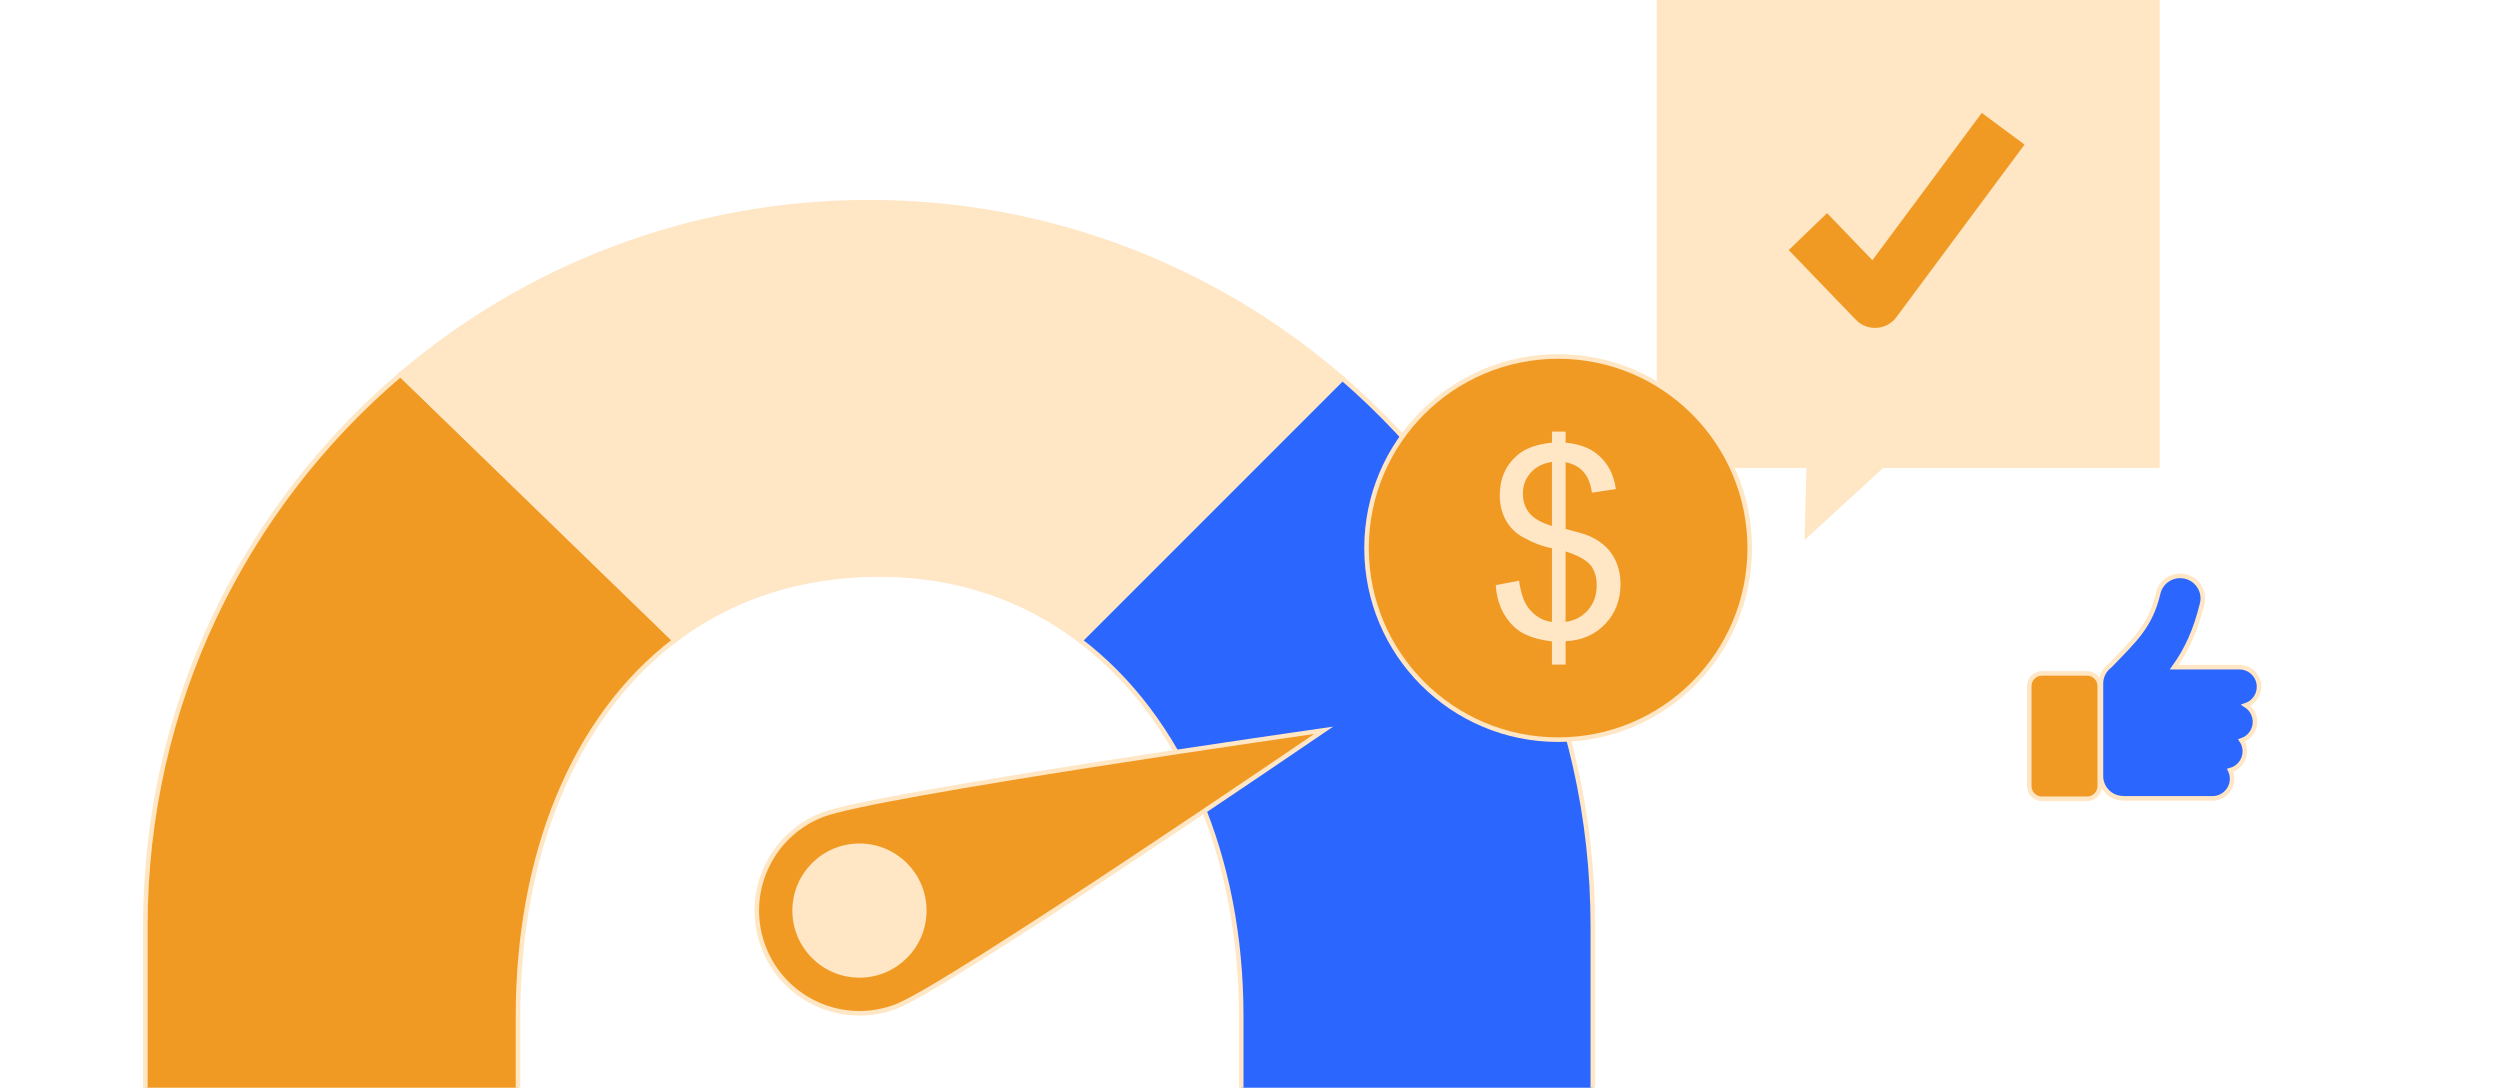 <?xml version="1.0" encoding="UTF-8"?>
<svg xmlns="http://www.w3.org/2000/svg" width="547" height="238" viewBox="0 0 547 238" fill="none">
  <g clip-path="url(#clip0_425_3395)">
    <path d="M31.802 202.597V241.83H113.341V222.304C113.341 187.576 125.239 157.134 147.626 140.113L87.627 81.928C53.473 110.974 31.802 154.254 31.802 202.602V202.597Z" fill="#F19A23" stroke="#FFE6C5" stroke-miterlimit="10"></path>
    <path d="M293.697 82.779L236.335 140.142C258.736 157.173 271.578 187.595 271.578 222.299V241.825H348.511V202.593C348.511 154.721 327.267 111.811 293.697 82.775V82.779Z" fill="#2B66FF" stroke="#FFE6C5" stroke-miterlimit="10"></path>
    <path d="M190.156 44.243C151.046 44.243 115.253 58.428 87.627 81.928L147.626 140.113C159.627 130.982 174.643 125.709 192.462 125.709C209.512 125.709 224.305 130.996 236.34 140.147L293.703 82.784C265.941 58.773 229.749 44.243 190.161 44.243H190.156Z" fill="#FFE6C5" stroke="#FFE6C5" stroke-miterlimit="10"></path>
    <path d="M196.184 220.178C184.621 224.668 171.604 218.933 167.109 207.37C162.619 195.807 168.354 182.789 179.917 178.294C191.48 173.804 289.636 159.785 289.636 159.785C289.636 159.785 207.747 215.683 196.184 220.178Z" fill="#F19A23" stroke="#FFE6C5" stroke-miterlimit="10"></path>
    <path d="M188.051 213.416C195.883 213.416 202.231 207.067 202.231 199.236C202.231 191.405 195.883 185.056 188.051 185.056C180.22 185.056 173.871 191.405 173.871 199.236C173.871 207.067 180.22 213.416 188.051 213.416Z" fill="#FFE6C5" stroke="#FFE6C5" stroke-miterlimit="10"></path>
    <path d="M472.048 101.887H411.845L395.373 116.997L395.767 101.887H363V0H472.048V101.887Z" fill="#FFE6C5" stroke="#FFE6C5" stroke-miterlimit="10"></path>
    <path d="M340.92 161.839C364.071 161.839 382.839 143.071 382.839 119.92C382.839 96.768 364.071 78 340.92 78C317.768 78 299 96.768 299 119.92C299 143.071 317.768 161.839 340.92 161.839Z" fill="#F19A23" stroke="#FFE6C5" stroke-miterlimit="10"></path>
    <path d="M339.567 145.41V140.344C337.035 140.026 334.976 139.458 333.391 138.641C331.806 137.824 330.437 136.509 329.281 134.687C328.129 132.869 327.455 130.647 327.271 128.02L332.365 127.064C332.758 129.785 333.452 131.782 334.449 133.057C335.874 134.858 337.582 135.859 339.571 136.067V119.948C337.488 119.556 335.36 118.747 333.187 117.53C331.573 116.631 330.331 115.381 329.457 113.788C328.583 112.195 328.15 110.385 328.15 108.359C328.15 104.756 329.424 101.84 331.977 99.609C333.685 98.11 336.218 97.191 339.575 96.852V94.434H342.557V96.852C345.503 97.134 347.839 97.996 349.563 99.442C351.777 101.28 353.109 103.805 353.558 107.011L348.325 107.8C348.027 105.81 347.402 104.287 346.454 103.229C345.507 102.171 344.208 101.472 342.557 101.133V115.737C345.106 116.374 346.798 116.872 347.623 117.228C349.199 117.922 350.482 118.768 351.479 119.76C352.472 120.753 353.235 121.938 353.771 123.306C354.306 124.675 354.571 126.157 354.571 127.751C354.571 131.259 353.456 134.184 351.222 136.529C348.991 138.874 346.099 140.132 342.557 140.299V145.422H339.575L339.567 145.41ZM339.567 101.068C337.598 101.366 336.046 102.154 334.91 103.433C333.775 104.707 333.207 106.219 333.207 107.963C333.207 109.707 333.689 111.133 334.657 112.297C335.621 113.461 337.259 114.389 339.567 115.083V101.072V101.068ZM342.549 136.067C344.518 135.822 346.144 134.969 347.431 133.506C348.717 132.044 349.359 130.234 349.359 128.077C349.359 126.239 348.905 124.76 347.994 123.645C347.083 122.53 345.27 121.529 342.549 120.647V136.063V136.067Z" fill="#FFE6C5"></path>
    <path d="M410.254 72.246C408.541 72.246 406.897 71.551 405.7 70.31L390.669 54.7L399.775 45.929L409.631 56.164L433.511 24L443.663 31.535L415.332 69.692C414.223 71.186 412.516 72.115 410.662 72.232C410.526 72.241 410.395 72.246 410.258 72.246H410.254Z" fill="#F19A23" stroke="#FFE6C5" stroke-miterlimit="10"></path>
    <path d="M494.28 150.274C494.28 147.905 492.359 145.979 489.985 145.979H475.722C478.543 142.034 480.441 137.792 481.837 132.066C482.527 129.23 480.567 126.428 477.673 126.044C475.163 125.709 472.789 127.319 472.215 129.78C470.546 136.946 467.107 140.01 461.644 145.668C460.457 146.553 459.684 147.964 459.684 149.559V169.801C459.684 172.379 461.693 174.48 464.227 174.641C464.417 174.665 464.607 174.685 464.806 174.685H484.094C486.463 174.685 488.389 172.763 488.389 170.389C488.389 169.723 488.233 169.095 487.966 168.536C489.81 168.054 491.172 166.381 491.172 164.386C491.172 163.506 490.909 162.693 490.457 162.012C492.164 161.443 493.395 159.838 493.395 157.941C493.395 156.418 492.602 155.085 491.405 154.322C493.079 153.738 494.285 152.147 494.285 150.269L494.28 150.274Z" fill="#2B66FF" stroke="#FFE6C5" stroke-miterlimit="10"></path>
    <path d="M456.662 147.341H446.763C445.237 147.341 444 148.578 444 150.104V172.009C444 173.535 445.237 174.772 446.763 174.772H456.662C458.188 174.772 459.425 173.535 459.425 172.009V150.104C459.425 148.578 458.188 147.341 456.662 147.341Z" fill="#F19A23" stroke="#FFE6C5" stroke-miterlimit="10"></path>
  </g>
  <defs>
    <clipPath id="clip0_425_3395">
      <rect width="547" height="238" fill="white"></rect>
    </clipPath>
  </defs>
</svg>
